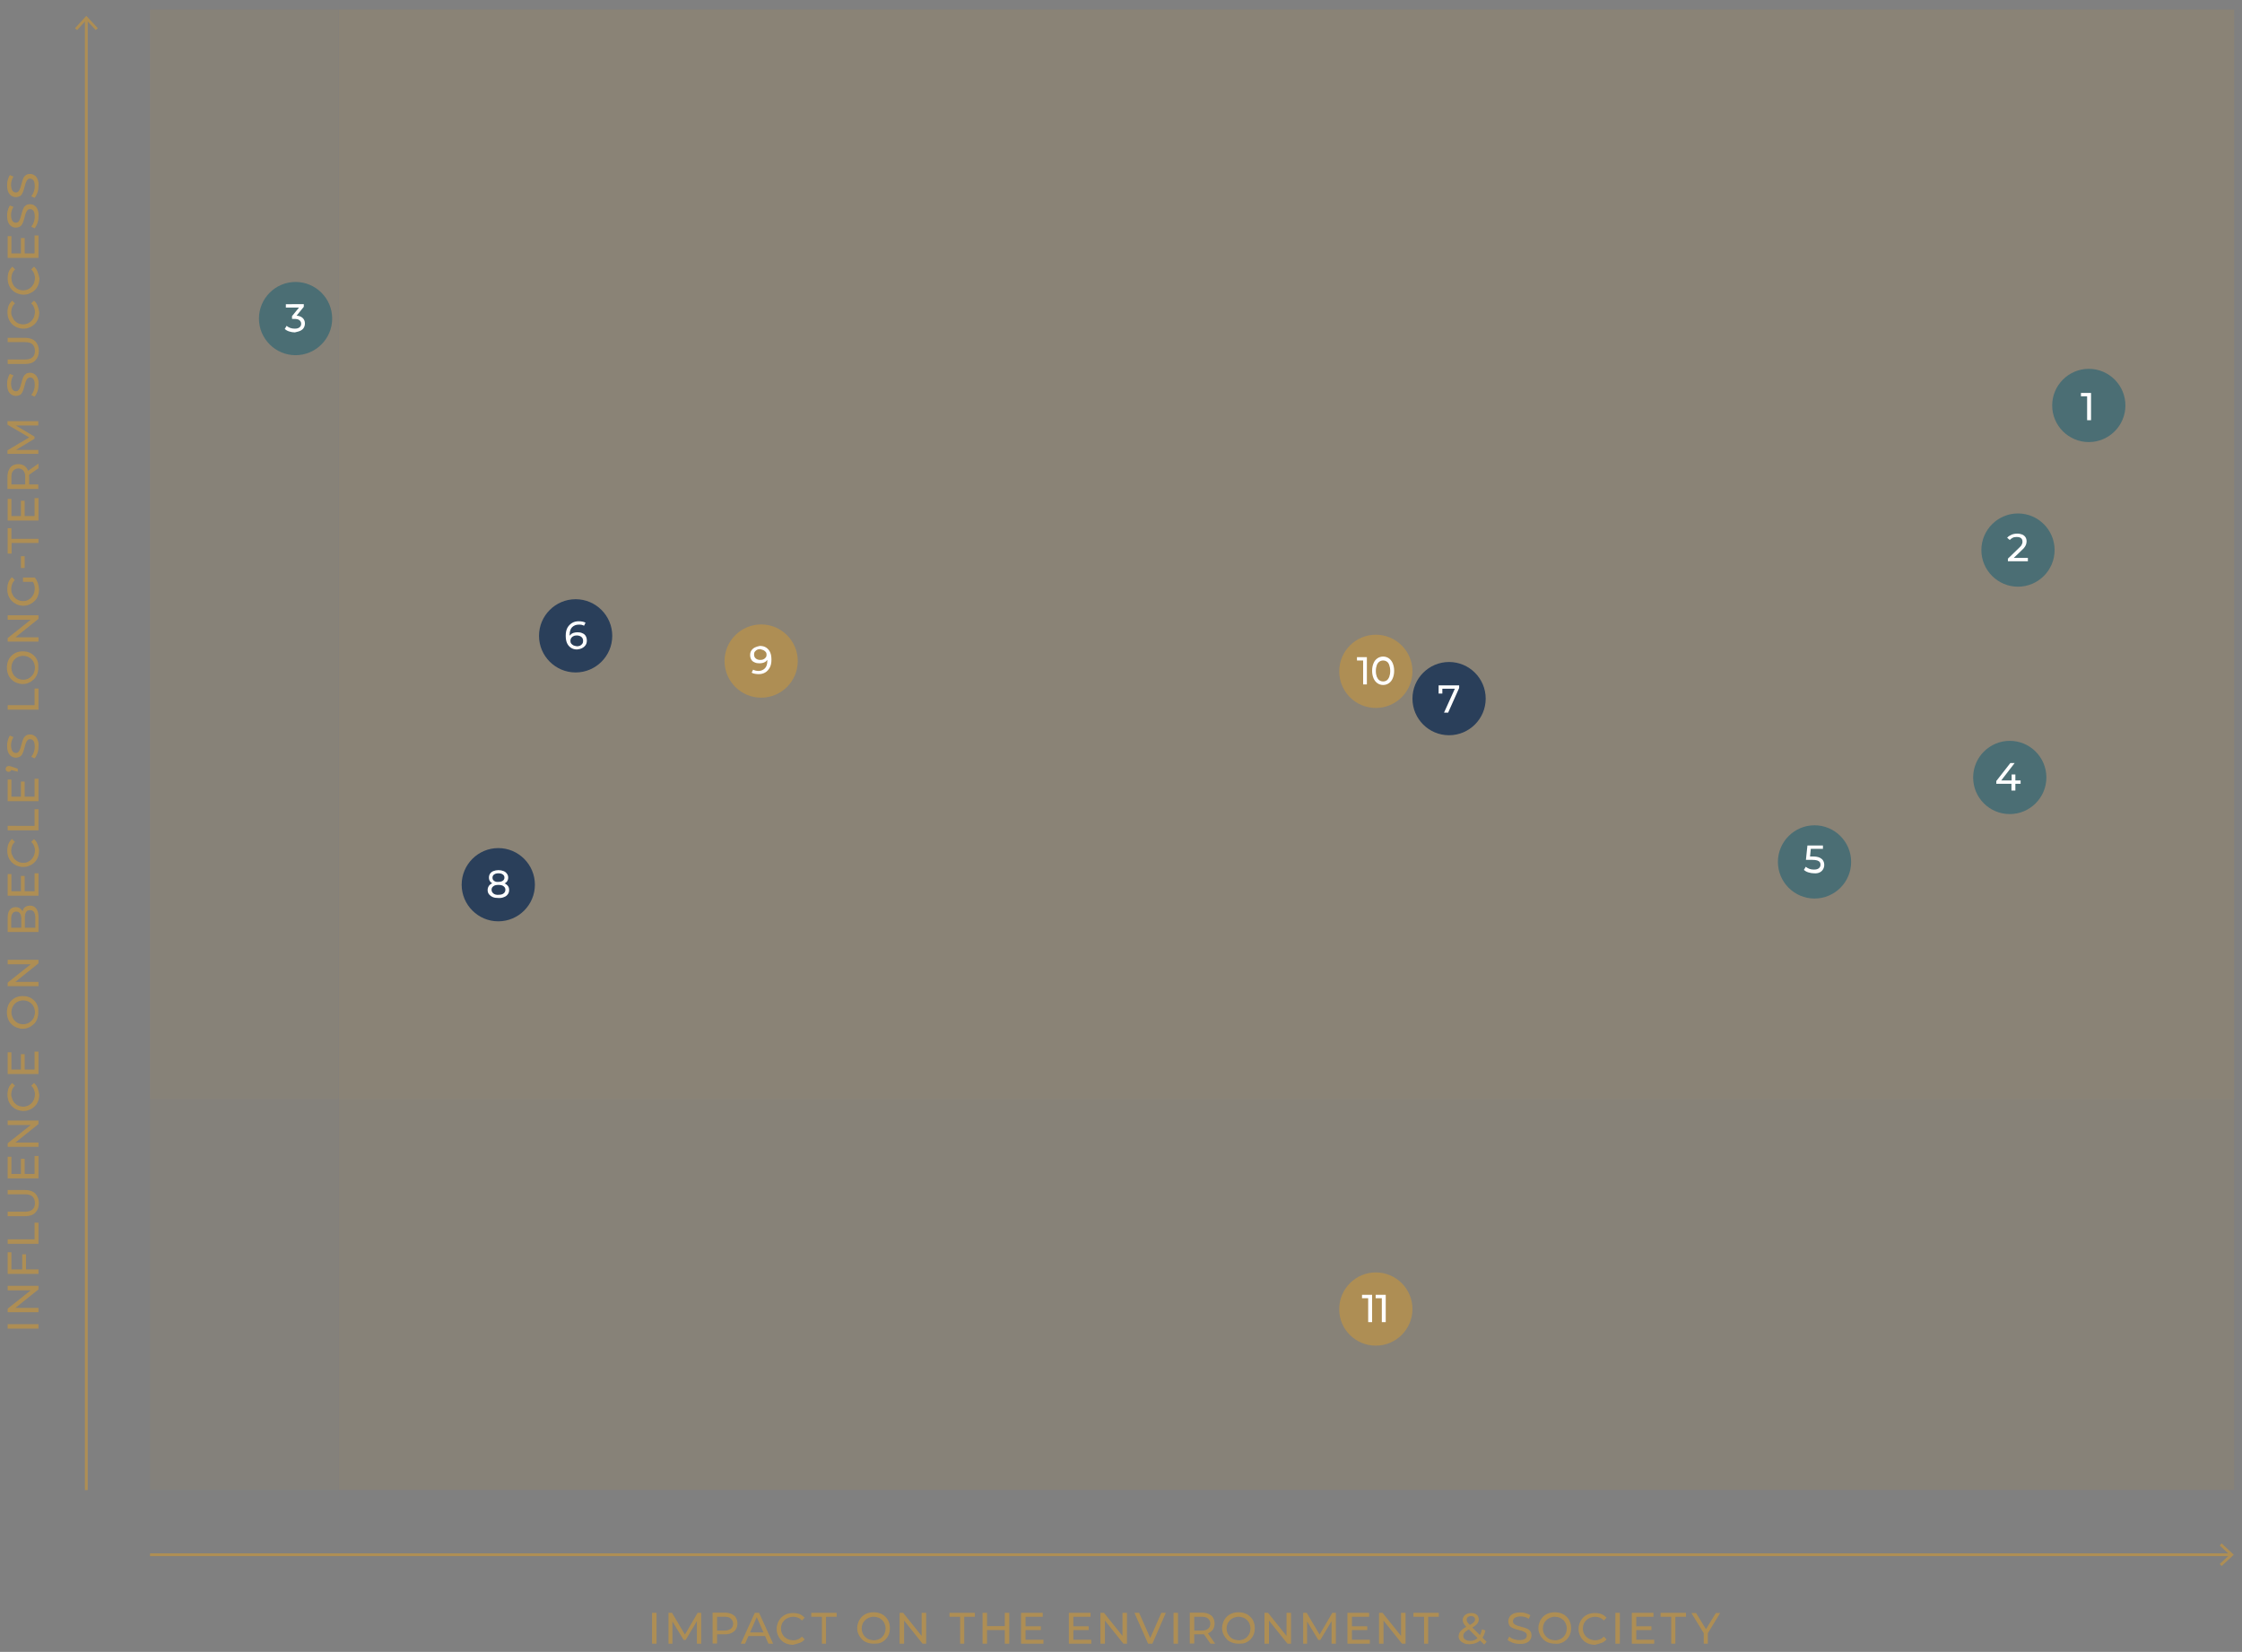 <?xml version="1.0" encoding="utf-8"?>
<!-- Generator: Adobe Illustrator 27.0.0, SVG Export Plug-In . SVG Version: 6.00 Build 0)  -->
<svg version="1.1" id="Capa_1" xmlns="http://www.w3.org/2000/svg" xmlns:xlink="http://www.w3.org/1999/xlink" x="0px" y="0px"
	 viewBox="0 0 1200 884.1" style="enable-background:new 0 0 1200 884.1;" xml:space="preserve">
<rect x="0" y="0" width="1200" height="884.1" fill="#808080" stroke="none"/>
<style type="text/css">
	.st0{clip-path:url(#SVGID_00000121975917281928355240000008665481207574662582_);}
	.st1{clip-path:url(#SVGID_00000164486221689032900370000002043923399755983762_);fill:#AE8E54;}
	.st2{clip-path:url(#SVGID_00000121975917281928355240000008665481207574662582_);fill:none;stroke:#AE8E54;stroke-width:1.5;}
	.st3{clip-path:url(#SVGID_00000011723201668894135180000006746013473086809791_);fill:none;stroke:#AE8E54;stroke-width:1.5;}
	.st4{opacity:0.17;clip-path:url(#SVGID_00000011723201668894135180000006746013473086809791_);}
	.st5{clip-path:url(#SVGID_00000129191166577380832420000001984428789366721431_);fill:#AE8E54;}
	.st6{opacity:0.1;clip-path:url(#SVGID_00000011723201668894135180000006746013473086809791_);}
	.st7{clip-path:url(#SVGID_00000080176318562044118100000010587557358478869951_);fill:#AE8E54;}
	.st8{opacity:0.22;clip-path:url(#SVGID_00000011723201668894135180000006746013473086809791_);}
	.st9{clip-path:url(#SVGID_00000033343737317616393530000013512991692740339090_);fill:#AE8E54;}
	.st10{clip-path:url(#SVGID_00000136383088039026448540000012412376881570055832_);fill:#AE8E54;}
	.st11{clip-path:url(#SVGID_00000011723201668894135180000006746013473086809791_);fill:#4B6E74;}
	.st12{clip-path:url(#SVGID_00000011723201668894135180000006746013473086809791_);fill:#AE8E54;}
	.st13{clip-path:url(#SVGID_00000011723201668894135180000006746013473086809791_);fill:#2A3F5A;}
	.st14{clip-path:url(#SVGID_00000011723201668894135180000006746013473086809791_);fill:#FFFFFF;}
	.st15{clip-path:url(#SVGID_00000121975917281928355240000008665481207574662582_);fill:#FFFFFF;}
	.st16{clip-path:url(#SVGID_00000119110727458214069520000012916663950059067836_);fill:#FFFFFF;}
	.st17{clip-path:url(#SVGID_00000015337731653098963870000005216115768034877109_);fill:#FFFFFF;}
	.st18{clip-path:url(#SVGID_00000142869888928507438120000014137798323619977857_);fill:#FFFFFF;}
</style>
<g>
	<defs>
		<rect id="SVGID_1_" x="2.9" y="5" width="1193" height="875"/>
	</defs>
	<clipPath id="SVGID_00000117657295835468734420000011761754002020338087_">
		<use xlink:href="#SVGID_1_"  style="overflow:visible;"/>
	</clipPath>
	<g style="clip-path:url(#SVGID_00000117657295835468734420000011761754002020338087_);">
		<defs>
			<rect id="SVGID_00000012466947888178322890000008618987079777013901_" x="2.9" y="5" width="1193" height="875"/>
		</defs>
		<clipPath id="SVGID_00000049921592871934385900000013053144755097126841_">
			<use xlink:href="#SVGID_00000012466947888178322890000008618987079777013901_"  style="overflow:visible;"/>
		</clipPath>
		<path style="clip-path:url(#SVGID_00000049921592871934385900000013053144755097126841_);fill:#AE8E54;" d="M914.1,879.7v-6.3
			l-0.5,1.5l7.1-11.6h-2.3l-6,9.8h1.4l-6-9.8h-2.5l7.1,11.6l-0.5-1.5v6.3H914.1z M896.7,879.7v-14.4h5.7v-2.1h-13.6v2.1h5.7v14.4
			H896.7z M875.7,865.3h9.3v-2.1h-11.6v16.5h12v-2.1h-9.6V865.3z M875.4,872.4h8.5v-2h-8.5V872.4z M867,863.2h-2.4v16.5h2.4V863.2z
			 M857.2,879.3c1.1-0.4,2-1.1,2.7-1.9l-1.5-1.5c-0.6,0.7-1.3,1.2-2.1,1.5c-0.8,0.3-1.6,0.5-2.5,0.5c-0.9,0-1.8-0.2-2.6-0.5
			c-0.8-0.3-1.5-0.8-2.1-1.3c-0.6-0.6-1-1.2-1.4-2c-0.3-0.8-0.5-1.6-0.5-2.5s0.2-1.8,0.5-2.5c0.3-0.8,0.8-1.4,1.4-2
			c0.6-0.6,1.3-1,2.1-1.3c0.8-0.3,1.7-0.5,2.6-0.5c0.9,0,1.7,0.2,2.5,0.5c0.8,0.3,1.5,0.8,2.1,1.5l1.5-1.5c-0.8-0.8-1.7-1.5-2.7-1.9
			s-2.3-0.6-3.5-0.6c-1.3,0-2.4,0.2-3.5,0.6s-2,1-2.8,1.8c-0.8,0.8-1.4,1.7-1.8,2.7s-0.7,2.1-0.7,3.4s0.2,2.3,0.7,3.4s1,1.9,1.8,2.7
			s1.7,1.4,2.8,1.8c1.1,0.4,2.2,0.6,3.5,0.6C855,879.9,856.2,879.7,857.2,879.3 M829.7,877.4c-0.8-0.3-1.5-0.8-2-1.3
			c-0.6-0.6-1-1.2-1.4-2c-0.3-0.8-0.5-1.6-0.5-2.5s0.2-1.8,0.5-2.5c0.3-0.8,0.8-1.4,1.4-2c0.6-0.6,1.3-1,2-1.3s1.6-0.5,2.6-0.5
			c0.9,0,1.8,0.2,2.5,0.5s1.5,0.8,2,1.3c0.6,0.6,1,1.2,1.3,2c0.3,0.8,0.5,1.6,0.5,2.5s-0.2,1.8-0.5,2.5c-0.3,0.8-0.8,1.4-1.3,2
			c-0.6,0.6-1.2,1-2,1.3s-1.6,0.5-2.5,0.5C831.3,877.8,830.5,877.7,829.7,877.4 M835.7,879.3c1.1-0.4,2-1,2.8-1.8s1.4-1.7,1.8-2.7
			s0.6-2.1,0.6-3.4s-0.2-2.3-0.6-3.4s-1-1.9-1.8-2.7s-1.7-1.4-2.8-1.8s-2.2-0.6-3.5-0.6c-1.3,0-2.4,0.2-3.5,0.6
			c-1.1,0.4-2,1-2.8,1.8c-0.8,0.8-1.4,1.7-1.8,2.7c-0.4,1-0.7,2.1-0.7,3.3s0.2,2.3,0.7,3.3c0.4,1,1.1,1.9,1.8,2.7
			c0.8,0.8,1.7,1.4,2.8,1.8c1.1,0.4,2.2,0.6,3.5,0.6C833.5,879.9,834.7,879.7,835.7,879.3 M816.9,879.3c1-0.4,1.7-1,2.1-1.7
			c0.5-0.7,0.7-1.5,0.7-2.3c0-0.9-0.2-1.6-0.5-2.1c-0.4-0.5-0.8-1-1.4-1.3s-1.2-0.6-2-0.8c-0.7-0.2-1.4-0.4-2.1-0.6
			c-0.7-0.2-1.4-0.3-1.9-0.6c-0.6-0.2-1.1-0.5-1.4-0.8c-0.4-0.3-0.6-0.8-0.6-1.4c0-0.5,0.1-0.9,0.4-1.3s0.7-0.7,1.3-0.9
			c0.6-0.2,1.4-0.4,2.3-0.4c0.7,0,1.5,0.1,2.3,0.3c0.8,0.2,1.5,0.6,2.2,1l0.8-1.9c-0.7-0.5-1.5-0.8-2.5-1.1
			c-0.9-0.3-1.9-0.4-2.9-0.4c-1.4,0-2.6,0.2-3.6,0.6c-0.9,0.4-1.6,1-2.1,1.7c-0.4,0.7-0.7,1.5-0.7,2.3c0,0.9,0.2,1.6,0.5,2.2
			s0.8,1,1.4,1.3c0.6,0.3,1.2,0.6,2,0.8c0.7,0.2,1.4,0.4,2.1,0.6c0.7,0.2,1.4,0.3,1.9,0.6c0.6,0.2,1.1,0.5,1.4,0.8
			c0.4,0.3,0.6,0.8,0.6,1.4c0,0.5-0.1,0.9-0.4,1.3c-0.3,0.4-0.7,0.7-1.3,0.9c-0.6,0.2-1.4,0.3-2.3,0.3c-1.1,0-2.1-0.2-3-0.5
			s-1.8-0.8-2.4-1.4l-0.9,1.8c0.7,0.6,1.6,1.1,2.7,1.5c1.1,0.4,2.3,0.6,3.6,0.6C814.8,879.9,816,879.7,816.9,879.3 M790.6,879.1
			c1.1-0.6,2.1-1.4,2.8-2.5c0.8-1.1,1.3-2.4,1.6-4l-1.8-0.6c-0.3,1.4-0.7,2.5-1.3,3.4s-1.3,1.6-2.1,2.1c-0.8,0.5-1.8,0.7-2.9,0.7
			c-0.7,0-1.4-0.1-1.9-0.3c-0.6-0.2-1-0.5-1.3-0.9c-0.3-0.4-0.5-0.9-0.5-1.4c0-0.5,0.1-0.9,0.3-1.3c0.2-0.4,0.6-0.8,1.1-1.2
			c0.5-0.4,1.3-0.9,2.2-1.4c1.1-0.6,2.1-1.1,2.7-1.6s1.2-1,1.5-1.6c0.3-0.5,0.5-1.1,0.5-1.7c0-0.7-0.2-1.3-0.5-1.9
			c-0.3-0.5-0.8-0.9-1.4-1.2c-0.6-0.3-1.3-0.4-2.2-0.4c-0.9,0-1.7,0.2-2.3,0.5c-0.7,0.3-1.2,0.7-1.6,1.3c-0.4,0.6-0.6,1.2-0.6,1.9
			c0,0.4,0.1,0.8,0.2,1.2c0.1,0.4,0.4,0.8,0.7,1.3c0.3,0.4,0.7,0.9,1.3,1.5l9.3,9.2l1.3-1.5l-8.7-8.7c-0.5-0.5-0.9-0.9-1.2-1.3
			c-0.3-0.3-0.5-0.6-0.6-0.9c-0.1-0.3-0.2-0.6-0.2-0.9c0-0.6,0.2-1.1,0.6-1.4s1-0.6,1.7-0.6c0.7,0,1.2,0.2,1.6,0.5
			c0.4,0.3,0.6,0.8,0.6,1.3c0,0.4-0.1,0.8-0.3,1.1c-0.2,0.3-0.6,0.7-1.2,1.1c-0.5,0.4-1.3,0.8-2.3,1.3c-1.2,0.6-2.1,1.2-2.9,1.8
			c-0.7,0.6-1.3,1.2-1.6,1.8c-0.3,0.6-0.5,1.3-0.5,2c0,0.8,0.3,1.6,0.8,2.2c0.5,0.6,1.2,1.1,2.1,1.5c0.9,0.4,1.9,0.5,3,0.5
			C788.3,879.9,789.5,879.6,790.6,879.1 M764.4,879.7v-14.4h5.7v-2.1h-13.6v2.1h5.7v14.4H764.4z M740.5,879.7v-13.6h-1l10.9,13.6
			h1.9v-16.5h-2.4v13.6h1L740,863.2h-1.9v16.5H740.5z M723.5,865.3h9.3v-2.1h-11.6v16.5h12v-2.1h-9.6V865.3z M723.3,872.4h8.5v-2
			h-8.5V872.4z M699.6,879.7v-12.9H699l6.6,10.9h1.1l6.5-10.9h-0.5l0,12.9h2.3l0-16.5h-1.9l-7.3,12.5h1l-7.4-12.5h-1.9v16.5H699.6z
			 M679.2,879.7v-13.6h-1l10.9,13.6h1.9v-16.5h-2.4v13.6h1l-10.9-13.6h-1.9v16.5H679.2z M660.4,877.4c-0.8-0.3-1.5-0.8-2-1.3
			s-1-1.2-1.4-2c-0.3-0.8-0.5-1.6-0.5-2.5s0.2-1.8,0.5-2.5c0.3-0.8,0.8-1.4,1.4-2s1.3-1,2-1.3c0.8-0.3,1.6-0.5,2.6-0.5
			c0.9,0,1.8,0.2,2.5,0.5c0.8,0.3,1.5,0.8,2,1.3c0.6,0.6,1,1.2,1.3,2c0.3,0.8,0.5,1.6,0.5,2.5s-0.2,1.8-0.5,2.5
			c-0.3,0.8-0.8,1.4-1.3,2c-0.6,0.6-1.2,1-2,1.3c-0.8,0.3-1.6,0.5-2.5,0.5C662,877.8,661.2,877.7,660.4,877.4 M666.4,879.3
			c1.1-0.4,2-1,2.8-1.8c0.8-0.8,1.4-1.7,1.8-2.7s0.6-2.1,0.6-3.4s-0.2-2.3-0.6-3.4s-1-1.9-1.8-2.7c-0.8-0.8-1.7-1.4-2.8-1.8
			c-1.1-0.4-2.2-0.6-3.5-0.6c-1.3,0-2.4,0.2-3.5,0.6s-2,1-2.8,1.8s-1.4,1.7-1.8,2.7c-0.4,1-0.7,2.1-0.7,3.3s0.2,2.3,0.7,3.3
			c0.4,1,1.1,1.9,1.8,2.7s1.7,1.4,2.8,1.8s2.2,0.6,3.5,0.6S665.4,879.7,666.4,879.3 M639.2,864.1l-1.1,1.2h5.1c1.5,0,2.7,0.3,3.4,1
			c0.8,0.6,1.2,1.6,1.2,2.7s-0.4,2.1-1.2,2.7c-0.8,0.7-1.9,1-3.4,1h-5.1l1.1,1.2V864.1z M650.4,879.7l-4.2-6h-2.5l4.2,6H650.4z
			 M639.2,879.7v-6.1l-1.1,1.1h5.1c1.4,0,2.7-0.2,3.7-0.7c1-0.5,1.8-1.1,2.4-2c0.5-0.9,0.8-1.9,0.8-3.1c0-1.2-0.3-2.2-0.8-3.1
			c-0.5-0.9-1.3-1.5-2.4-2c-1-0.5-2.3-0.7-3.7-0.7h-6.4v16.5H639.2z M630.5,863.2h-2.4v16.5h2.4V863.2z M616.8,879.7l7.2-16.5h-2.4
			l-6.7,15.2h1.5l-6.7-15.2h-2.5l7.3,16.5H616.8z M591.4,879.7v-13.6h-1l10.9,13.6h1.9v-16.5h-2.4v13.6h1l-10.9-13.6H589v16.5H591.4
			z M574.4,865.3h9.3v-2.1h-11.6v16.5h12v-2.1h-9.6V865.3z M574.2,872.4h8.5v-2h-8.5V872.4z M548.8,865.3h9.3v-2.1h-11.6v16.5h12
			v-2.1h-9.6V865.3z M548.6,872.4h8.5v-2h-8.5V872.4z M538,870.3H528v2.1h9.9V870.3z M528.3,863.2h-2.4v16.5h2.4V863.2z
			 M537.8,879.7h2.4v-16.5h-2.4V879.7z M516.1,879.7v-14.4h5.7v-2.1h-13.6v2.1h5.7v14.4H516.1z M483.9,879.7v-13.6h-1l10.9,13.6h1.9
			v-16.5h-2.4v13.6h1l-10.9-13.6h-1.9v16.5H483.9z M465.1,877.4c-0.8-0.3-1.5-0.8-2-1.3c-0.6-0.6-1-1.2-1.4-2
			c-0.3-0.8-0.5-1.6-0.5-2.5s0.2-1.8,0.5-2.5c0.3-0.8,0.8-1.4,1.4-2c0.6-0.6,1.3-1,2-1.3c0.8-0.3,1.6-0.5,2.6-0.5
			c0.9,0,1.8,0.2,2.5,0.5c0.8,0.3,1.5,0.8,2,1.3s1,1.2,1.3,2c0.3,0.8,0.5,1.6,0.5,2.5s-0.2,1.8-0.5,2.5c-0.3,0.8-0.8,1.4-1.3,2
			s-1.2,1-2,1.3c-0.8,0.3-1.6,0.5-2.5,0.5C466.7,877.8,465.9,877.7,465.1,877.4 M471.1,879.3c1.1-0.4,2-1,2.8-1.8
			c0.8-0.8,1.4-1.7,1.8-2.7c0.4-1,0.6-2.1,0.6-3.4s-0.2-2.3-0.6-3.4c-0.4-1-1-1.9-1.8-2.7c-0.8-0.8-1.7-1.4-2.8-1.8
			s-2.2-0.6-3.5-0.6c-1.3,0-2.4,0.2-3.5,0.6c-1.1,0.4-2,1-2.8,1.8s-1.4,1.7-1.8,2.7c-0.4,1-0.7,2.1-0.7,3.3s0.2,2.3,0.7,3.3
			c0.4,1,1.1,1.9,1.8,2.7s1.7,1.4,2.8,1.8s2.2,0.6,3.5,0.6S470.1,879.7,471.1,879.3 M442.1,879.7v-14.4h5.7v-2.1h-13.6v2.1h5.7v14.4
			H442.1z M428,879.3c1.1-0.4,2-1.1,2.7-1.9l-1.5-1.5c-0.6,0.7-1.3,1.2-2.1,1.5c-0.8,0.3-1.6,0.5-2.5,0.5c-0.9,0-1.8-0.2-2.6-0.5
			s-1.5-0.8-2.1-1.3c-0.6-0.6-1-1.2-1.4-2c-0.3-0.8-0.5-1.6-0.5-2.5s0.2-1.8,0.5-2.5c0.3-0.8,0.8-1.4,1.4-2c0.6-0.6,1.3-1,2.1-1.3
			s1.7-0.5,2.6-0.5c0.9,0,1.7,0.2,2.5,0.5c0.8,0.3,1.5,0.8,2.1,1.5l1.5-1.5c-0.8-0.8-1.7-1.5-2.7-1.9s-2.3-0.6-3.5-0.6
			c-1.3,0-2.4,0.2-3.5,0.6c-1.1,0.4-2,1-2.8,1.8s-1.4,1.7-1.8,2.7c-0.4,1-0.7,2.1-0.7,3.4s0.2,2.3,0.7,3.4c0.4,1,1,1.9,1.8,2.7
			c0.8,0.8,1.7,1.4,2.8,1.8c1.1,0.4,2.2,0.6,3.5,0.6C425.8,879.9,426.9,879.7,428,879.3 M410.2,875.6l-0.7-1.9h-9.3l-0.6,1.9H410.2z
			 M398.8,879.7l6.7-15.2h-0.9l6.7,15.2h2.5l-7.5-16.5h-2.3l-7.5,16.5H398.8z M383.8,864.1l-1.1,1.2h5.1c1.5,0,2.7,0.3,3.4,1
			s1.2,1.6,1.2,2.7s-0.4,2.1-1.2,2.7s-1.9,1-3.4,1h-5.1l1.1,1.2V864.1z M383.8,879.7v-6.1l-1.1,1.1h5.1c1.4,0,2.7-0.2,3.7-0.7
			c1-0.5,1.8-1.1,2.4-2c0.5-0.9,0.8-1.9,0.8-3.1c0-1.2-0.3-2.2-0.8-3.1s-1.3-1.5-2.4-2c-1-0.5-2.3-0.7-3.7-0.7h-6.4v16.5H383.8z
			 M359.9,879.7v-12.9h-0.6l6.6,10.9h1.1l6.5-10.9h-0.5l0,12.9h2.3l0-16.5h-1.9l-7.3,12.5h1l-7.4-12.5h-1.9v16.5H359.9z
			 M351.3,863.2H349v16.5h2.4V863.2z"/>
		<path style="clip-path:url(#SVGID_00000049921592871934385900000013053144755097126841_);fill:#AE8E54;" d="M20.1,95.9
			c-0.4-1-1-1.7-1.7-2.1c-0.7-0.5-1.5-0.7-2.3-0.7c-0.9,0-1.6,0.2-2.1,0.5s-1,0.8-1.3,1.4s-0.6,1.2-0.8,2c-0.2,0.7-0.4,1.4-0.6,2.1
			s-0.3,1.4-0.6,1.9c-0.2,0.6-0.5,1.1-0.8,1.4c-0.3,0.4-0.8,0.6-1.4,0.6c-0.5,0-0.9-0.1-1.3-0.4c-0.4-0.3-0.7-0.7-0.9-1.3
			c-0.2-0.6-0.4-1.4-0.4-2.3c0-0.7,0.1-1.5,0.3-2.3c0.2-0.8,0.6-1.5,1-2.2l-1.9-0.8c-0.5,0.7-0.8,1.5-1.1,2.5
			c-0.3,0.9-0.4,1.9-0.4,2.9c0,1.4,0.2,2.6,0.6,3.6c0.4,0.9,1,1.6,1.7,2.1c0.7,0.4,1.5,0.7,2.3,0.7c0.9,0,1.6-0.2,2.2-0.5
			s1-0.8,1.3-1.4c0.3-0.6,0.6-1.2,0.8-2c0.2-0.7,0.4-1.4,0.6-2.1c0.2-0.7,0.3-1.4,0.6-1.9c0.2-0.6,0.5-1.1,0.8-1.4
			c0.3-0.4,0.8-0.6,1.4-0.6c0.5,0,0.9,0.1,1.3,0.4c0.4,0.3,0.7,0.7,0.9,1.3c0.2,0.6,0.3,1.4,0.3,2.3c0,1.1-0.2,2.1-0.5,3
			c-0.4,1-0.8,1.8-1.4,2.4l1.8,0.9c0.6-0.7,1.1-1.6,1.5-2.7c0.4-1.1,0.6-2.3,0.6-3.6C20.8,98,20.5,96.8,20.1,95.9 M20.1,112.1
			c-0.4-1-1-1.7-1.7-2.1c-0.7-0.5-1.5-0.7-2.3-0.7c-0.9,0-1.6,0.2-2.1,0.5s-1,0.8-1.3,1.4s-0.6,1.2-0.8,2c-0.2,0.7-0.4,1.4-0.6,2.1
			c-0.2,0.7-0.3,1.4-0.6,1.9c-0.2,0.6-0.5,1.1-0.8,1.4c-0.3,0.4-0.8,0.6-1.4,0.6c-0.5,0-0.9-0.1-1.3-0.4c-0.4-0.3-0.7-0.7-0.9-1.3
			s-0.4-1.4-0.4-2.3c0-0.7,0.1-1.5,0.3-2.3c0.2-0.8,0.6-1.5,1-2.2L5.3,110c-0.5,0.7-0.8,1.5-1.1,2.5c-0.3,0.9-0.4,1.9-0.4,2.9
			c0,1.4,0.2,2.6,0.6,3.6s1,1.6,1.7,2.1s1.5,0.7,2.3,0.7c0.9,0,1.6-0.2,2.2-0.5c0.6-0.4,1-0.8,1.3-1.4c0.3-0.6,0.6-1.2,0.8-2
			c0.2-0.7,0.4-1.4,0.6-2.1c0.2-0.7,0.3-1.4,0.6-1.9c0.2-0.6,0.5-1.1,0.8-1.4c0.3-0.4,0.8-0.6,1.4-0.6c0.5,0,0.9,0.1,1.3,0.4
			c0.4,0.3,0.7,0.7,0.9,1.3c0.2,0.6,0.3,1.4,0.3,2.3c0,1.1-0.2,2.1-0.5,3c-0.4,1-0.8,1.8-1.4,2.4l1.8,0.9c0.6-0.7,1.1-1.6,1.5-2.7
			c0.4-1.1,0.6-2.3,0.6-3.6C20.8,114.3,20.5,113.1,20.1,112.1 M6.1,135.7v-9.3H4.1V138h16.5v-12h-2.1v9.6H6.1z M13.2,127.4h-2v8.5h2
			V127.4z M20.1,145.4c-0.4-1.1-1.1-2-1.9-2.7l-1.5,1.5c0.7,0.6,1.2,1.3,1.5,2.1s0.5,1.6,0.5,2.5c0,0.9-0.2,1.8-0.5,2.6
			c-0.3,0.8-0.8,1.5-1.3,2.1c-0.6,0.6-1.2,1-2,1.4c-0.8,0.3-1.6,0.5-2.5,0.5c-0.9,0-1.8-0.2-2.5-0.5c-0.8-0.3-1.4-0.8-2-1.4
			c-0.6-0.6-1-1.3-1.3-2.1c-0.3-0.8-0.5-1.7-0.5-2.6c0-0.9,0.2-1.7,0.5-2.5c0.3-0.8,0.8-1.5,1.5-2.1l-1.5-1.5
			c-0.8,0.8-1.5,1.7-1.9,2.7c-0.4,1.1-0.6,2.3-0.6,3.5c0,1.3,0.2,2.4,0.6,3.5s1,2,1.8,2.8s1.7,1.4,2.7,1.8s2.1,0.7,3.4,0.7
			s2.3-0.2,3.4-0.7s1.9-1,2.7-1.8c0.8-0.8,1.4-1.7,1.8-2.8c0.4-1.1,0.6-2.2,0.6-3.5C20.8,147.7,20.5,146.5,20.1,145.4 M20.1,163.6
			c-0.4-1.1-1.1-2-1.9-2.7l-1.5,1.5c0.7,0.6,1.2,1.3,1.5,2.1c0.3,0.8,0.5,1.6,0.5,2.5c0,0.9-0.2,1.8-0.5,2.6
			c-0.3,0.8-0.8,1.5-1.3,2.1c-0.6,0.6-1.2,1-2,1.4c-0.8,0.3-1.6,0.5-2.5,0.5c-0.9,0-1.8-0.2-2.5-0.5c-0.8-0.3-1.4-0.8-2-1.4
			c-0.6-0.6-1-1.3-1.3-2.1C6.1,168.8,6,167.9,6,167c0-0.9,0.2-1.7,0.5-2.5c0.3-0.8,0.8-1.5,1.5-2.1l-1.5-1.5
			c-0.8,0.8-1.5,1.7-1.9,2.7c-0.4,1.1-0.6,2.3-0.6,3.5c0,1.3,0.2,2.4,0.6,3.5c0.4,1.1,1,2,1.8,2.8c0.8,0.8,1.7,1.4,2.7,1.8
			c1,0.4,2.1,0.7,3.4,0.7s2.3-0.2,3.4-0.7c1-0.4,1.9-1,2.7-1.8c0.8-0.8,1.4-1.7,1.8-2.8c0.4-1.1,0.6-2.2,0.6-3.5
			C20.8,165.8,20.5,164.7,20.1,163.6 M18.9,182.7c-1.2-1.2-3.1-1.9-5.4-1.9H4.1v2.3h9.3c1.8,0,3.2,0.4,4,1.2c0.8,0.8,1.3,2,1.3,3.5
			c0,1.5-0.4,2.6-1.3,3.4c-0.8,0.8-2.2,1.2-4,1.2H4.1v2.4h9.4c2.4,0,4.2-0.6,5.4-1.9c1.2-1.2,1.9-2.9,1.9-5.1
			C20.8,185.6,20.1,183.9,18.9,182.7 M20.1,202.3c-0.4-1-1-1.7-1.7-2.1c-0.7-0.5-1.5-0.7-2.3-0.7c-0.9,0-1.6,0.2-2.1,0.5
			c-0.5,0.4-1,0.8-1.3,1.4s-0.6,1.2-0.8,2c-0.2,0.7-0.4,1.4-0.6,2.1c-0.2,0.7-0.3,1.4-0.6,1.9c-0.2,0.6-0.5,1.1-0.8,1.4
			c-0.3,0.4-0.8,0.6-1.4,0.6c-0.5,0-0.9-0.1-1.3-0.4c-0.4-0.3-0.7-0.7-0.9-1.3c-0.2-0.6-0.4-1.4-0.4-2.3c0-0.7,0.1-1.5,0.3-2.3
			c0.2-0.8,0.6-1.5,1-2.2l-1.9-0.8c-0.5,0.7-0.8,1.5-1.1,2.5c-0.3,0.9-0.4,1.9-0.4,2.9c0,1.4,0.2,2.6,0.6,3.6s1,1.6,1.7,2.1
			c0.7,0.4,1.5,0.7,2.3,0.7c0.9,0,1.6-0.2,2.2-0.5s1-0.8,1.3-1.4s0.6-1.2,0.8-2c0.2-0.7,0.4-1.4,0.6-2.1c0.2-0.7,0.3-1.4,0.6-1.9
			c0.2-0.6,0.5-1.1,0.8-1.4s0.8-0.6,1.4-0.6c0.5,0,0.9,0.1,1.3,0.4c0.4,0.3,0.7,0.7,0.9,1.3s0.3,1.4,0.3,2.3c0,1.1-0.2,2.1-0.5,3
			c-0.4,1-0.8,1.8-1.4,2.4l1.8,0.9c0.6-0.7,1.1-1.6,1.5-2.7c0.4-1.1,0.6-2.3,0.6-3.6C20.8,204.4,20.5,203.2,20.1,202.3 M20.6,240.8
			H7.6v0.6l10.9-6.6v-1.1l-10.9-6.5v0.5l12.9,0v-2.3l-16.5,0v1.9l12.5,7.3v-1l-12.5,7.4v1.9h16.5V240.8z M4.9,259.3l1.2,1.1v-5.1
			c0-1.5,0.3-2.7,1-3.4s1.6-1.2,2.7-1.2s2.1,0.4,2.7,1.2c0.7,0.8,1,1.9,1,3.4v5.1l1.2-1.1H4.9z M20.6,248.1l-6,4.2v2.5l6-4.2V248.1z
			 M20.6,259.3h-6.1l1.1,1.1v-5.1c0-1.4-0.2-2.7-0.7-3.7c-0.5-1-1.1-1.8-2-2.4c-0.9-0.5-1.9-0.8-3.1-0.8s-2.2,0.3-3.1,0.8
			c-0.9,0.5-1.5,1.3-2,2.4c-0.5,1-0.7,2.3-0.7,3.7v6.4h16.5V259.3z M6.1,276.2V267H4.1v11.6h16.5v-12h-2.1v9.6H6.1z M13.2,268h-2
			v8.5h2V268z M20.6,288.4H6.1v-5.7H4.1v13.6h2.1v-5.7h14.4V288.4z M13.2,297.7h-2v6.3h2V297.7z M18.7,309.1h-6.4v2.3h6.1
			L18.7,309.1z M20.2,311.9c-0.4-1.1-0.9-2-1.6-2.9l-1.8,1.3c0.6,0.7,1.1,1.4,1.4,2.3c0.3,0.8,0.4,1.7,0.4,2.5
			c0,0.9-0.2,1.8-0.5,2.6c-0.3,0.8-0.8,1.5-1.3,2.1c-0.6,0.6-1.2,1-2,1.4s-1.6,0.5-2.5,0.5c-0.9,0-1.8-0.2-2.5-0.5s-1.4-0.8-2-1.4
			c-0.6-0.6-1-1.3-1.3-2.1C6.1,317,6,316.1,6,315.2c0-0.9,0.2-1.8,0.5-2.6c0.3-0.8,0.8-1.5,1.4-2.2l-1.5-1.5
			c-0.8,0.8-1.5,1.7-1.9,2.8s-0.6,2.3-0.6,3.6c0,1.3,0.2,2.5,0.6,3.5s1,2,1.8,2.8c0.8,0.8,1.7,1.4,2.7,1.9c1,0.4,2.1,0.7,3.4,0.7
			s2.3-0.2,3.4-0.7c1-0.4,1.9-1.1,2.7-1.8c0.8-0.8,1.4-1.7,1.8-2.8c0.4-1.1,0.6-2.2,0.6-3.5C20.8,314.1,20.6,313,20.2,311.9
			 M20.6,341.1H7v1l13.6-10.9v-1.9H4.1v2.4h13.6v-1L4.1,341.5v1.9h16.5V341.1z M18.2,359.9c-0.3,0.8-0.8,1.5-1.3,2
			c-0.6,0.6-1.2,1-2,1.4c-0.8,0.3-1.6,0.5-2.5,0.5c-0.9,0-1.8-0.2-2.5-0.5c-0.8-0.3-1.4-0.8-2-1.4c-0.6-0.6-1-1.3-1.3-2
			c-0.3-0.8-0.5-1.6-0.5-2.6c0-0.9,0.2-1.8,0.5-2.5c0.3-0.8,0.8-1.5,1.3-2c0.6-0.6,1.2-1,2-1.3c0.8-0.3,1.6-0.5,2.5-0.5
			c0.9,0,1.8,0.2,2.5,0.5s1.4,0.8,2,1.3c0.6,0.6,1,1.2,1.3,2c0.3,0.8,0.5,1.6,0.5,2.5C18.7,358.2,18.5,359.1,18.2,359.9 M20.1,353.8
			c-0.4-1.1-1-2-1.8-2.8c-0.8-0.8-1.7-1.4-2.7-1.8c-1-0.4-2.1-0.6-3.4-0.6s-2.3,0.2-3.4,0.6c-1,0.4-1.9,1-2.7,1.8
			c-0.8,0.8-1.4,1.7-1.8,2.8c-0.4,1.1-0.6,2.2-0.6,3.5c0,1.3,0.2,2.4,0.6,3.5c0.4,1.1,1,2,1.8,2.8c0.8,0.8,1.7,1.4,2.7,1.8
			c1,0.4,2.1,0.7,3.3,0.7s2.3-0.2,3.3-0.7c1-0.4,1.9-1.1,2.7-1.8c0.8-0.8,1.4-1.7,1.8-2.8c0.4-1.1,0.6-2.2,0.6-3.5
			S20.5,354.9,20.1,353.8 M20.6,368.5h-2.1v8.9H4.1v2.4h16.5V368.5z M20.1,395.9c-0.4-1-1-1.7-1.7-2.1c-0.7-0.5-1.5-0.7-2.3-0.7
			c-0.9,0-1.6,0.2-2.1,0.5c-0.5,0.4-1,0.8-1.3,1.4c-0.3,0.6-0.6,1.2-0.8,2c-0.2,0.7-0.4,1.4-0.6,2.1s-0.3,1.4-0.6,1.9
			c-0.2,0.6-0.5,1.1-0.8,1.4c-0.3,0.4-0.8,0.6-1.4,0.6c-0.5,0-0.9-0.1-1.3-0.4c-0.4-0.3-0.7-0.7-0.9-1.3s-0.4-1.4-0.4-2.3
			c0-0.7,0.1-1.5,0.3-2.3c0.2-0.8,0.6-1.5,1-2.2l-1.9-0.8c-0.5,0.7-0.8,1.5-1.1,2.5s-0.4,1.9-0.4,2.9c0,1.4,0.2,2.6,0.6,3.6
			c0.4,0.9,1,1.6,1.7,2.1c0.7,0.4,1.5,0.7,2.3,0.7c0.9,0,1.6-0.2,2.2-0.5c0.6-0.4,1-0.8,1.3-1.4c0.3-0.6,0.6-1.2,0.8-2
			c0.2-0.7,0.4-1.4,0.6-2.1c0.2-0.7,0.3-1.4,0.6-1.9c0.2-0.6,0.5-1.1,0.8-1.4c0.3-0.4,0.8-0.6,1.4-0.6c0.5,0,0.9,0.1,1.3,0.4
			c0.4,0.3,0.7,0.7,0.9,1.3c0.2,0.6,0.3,1.4,0.3,2.3c0,1.1-0.2,2.1-0.5,3c-0.4,1-0.8,1.8-1.4,2.4l1.8,0.9c0.6-0.7,1.1-1.6,1.5-2.7
			c0.4-1.1,0.6-2.3,0.6-3.6C20.8,398,20.5,396.8,20.1,395.9 M9.5,411.4l-3.3-1.1c-0.3-0.1-0.5-0.2-0.7-0.2c-0.2-0.1-0.4-0.1-0.5-0.1
			c-0.1,0-0.3,0-0.4,0c-0.5,0-0.8,0.1-1.1,0.4c-0.3,0.3-0.5,0.7-0.5,1.1c0,0.4,0.1,0.8,0.4,1.1c0.3,0.3,0.7,0.5,1.2,0.5
			c0.5,0,0.8-0.2,1.1-0.5c0.3-0.3,0.4-0.7,0.4-1.1l-1.4,0.3l4.8,1.2V411.4z M6.1,426.5v-9.3H4.1v11.6h16.5v-12h-2.1v9.6H6.1z
			 M13.2,418.3h-2v8.5h2V418.3z M20.6,433.1h-2.1v8.9H4.1v2.4h16.5V433.1z M20.1,451.8c-0.4-1.1-1.1-2-1.9-2.7l-1.5,1.5
			c0.7,0.6,1.2,1.3,1.5,2.1c0.3,0.8,0.5,1.6,0.5,2.5c0,0.9-0.2,1.8-0.5,2.6c-0.3,0.8-0.8,1.5-1.3,2.1c-0.6,0.6-1.2,1-2,1.4
			s-1.6,0.5-2.5,0.5c-0.9,0-1.8-0.2-2.5-0.5s-1.4-0.8-2-1.4c-0.6-0.6-1-1.3-1.3-2.1C6.1,457,6,456.1,6,455.2c0-0.9,0.2-1.7,0.5-2.5
			c0.3-0.8,0.8-1.5,1.5-2.1L6.4,449c-0.8,0.8-1.5,1.7-1.9,2.7c-0.4,1.1-0.6,2.3-0.6,3.5c0,1.3,0.2,2.4,0.6,3.5c0.4,1.1,1,2,1.8,2.8
			c0.8,0.8,1.7,1.4,2.7,1.8c1,0.4,2.1,0.7,3.4,0.7s2.3-0.2,3.4-0.7c1-0.4,1.9-1,2.7-1.8c0.8-0.8,1.4-1.7,1.8-2.8
			c0.4-1.1,0.6-2.2,0.6-3.5C20.8,454,20.5,452.9,20.1,451.8 M6.1,477.1v-9.3H4.1v11.6h16.5v-12h-2.1v9.6H6.1z M13.2,468.8h-2v8.5h2
			V468.8z M6,496.5v-4.8c0-1.2,0.2-2.1,0.7-2.8c0.4-0.7,1.1-1,2-1s1.5,0.3,2,1s0.7,1.6,0.7,2.8v5h1.9v-5.6c0-1.3,0.2-2.3,0.7-3
			c0.4-0.7,1.1-1,2.1-1c0.9,0,1.6,0.3,2.1,1c0.4,0.7,0.7,1.7,0.7,3v5.4H6z M20.6,491c0-2.1-0.4-3.7-1.2-4.7
			c-0.8-1.1-1.9-1.6-3.3-1.6c-0.9,0-1.7,0.2-2.4,0.6s-1.1,1-1.4,1.7c-0.3,0.7-0.5,1.6-0.5,2.5l0.7,0.4c0-0.8-0.2-1.5-0.5-2.2
			c-0.3-0.7-0.8-1.2-1.4-1.6c-0.6-0.4-1.4-0.6-2.3-0.6c-1.3,0-2.4,0.5-3.1,1.5c-0.8,1-1.1,2.5-1.1,4.4v7.4h16.5V491z M20.6,525.5H7
			v1l13.6-10.9v-1.9H4.1v2.4h13.6v-1L4.1,525.9v1.9h16.5V525.5z M18.2,544.3c-0.3,0.8-0.8,1.5-1.3,2c-0.6,0.6-1.2,1-2,1.4
			c-0.8,0.3-1.6,0.5-2.5,0.5c-0.9,0-1.8-0.2-2.5-0.5c-0.8-0.3-1.4-0.8-2-1.4s-1-1.3-1.3-2c-0.3-0.8-0.5-1.6-0.5-2.6
			c0-0.9,0.2-1.8,0.5-2.5s0.8-1.5,1.3-2c0.6-0.6,1.2-1,2-1.3c0.8-0.3,1.6-0.5,2.5-0.5c0.9,0,1.8,0.2,2.5,0.5c0.8,0.3,1.4,0.8,2,1.3
			c0.6,0.6,1,1.2,1.3,2c0.3,0.8,0.5,1.6,0.5,2.5C18.7,542.7,18.5,543.5,18.2,544.3 M20.1,538.3c-0.4-1.1-1-2-1.8-2.8
			c-0.8-0.8-1.7-1.4-2.7-1.8c-1-0.4-2.1-0.6-3.4-0.6s-2.3,0.2-3.4,0.6c-1,0.4-1.9,1-2.7,1.8s-1.4,1.7-1.8,2.8s-0.6,2.2-0.6,3.5
			c0,1.3,0.2,2.4,0.6,3.5s1,2,1.8,2.8s1.7,1.4,2.7,1.8c1,0.4,2.1,0.7,3.3,0.7s2.3-0.2,3.3-0.7c1-0.4,1.9-1.1,2.7-1.8
			s1.4-1.7,1.8-2.8c0.4-1.1,0.6-2.2,0.6-3.5S20.5,539.3,20.1,538.3 M6.1,572.5v-9.3H4.1v11.6h16.5v-12h-2.1v9.6H6.1z M13.2,564.2h-2
			v8.5h2V564.2z M20.1,582.3c-0.4-1.1-1.1-2-1.9-2.7l-1.5,1.5c0.7,0.6,1.2,1.3,1.5,2.1c0.3,0.8,0.5,1.6,0.5,2.5
			c0,0.9-0.2,1.8-0.5,2.6c-0.3,0.8-0.8,1.5-1.3,2.1c-0.6,0.6-1.2,1-2,1.4c-0.8,0.3-1.6,0.5-2.5,0.5c-0.9,0-1.8-0.2-2.5-0.5
			c-0.8-0.3-1.4-0.8-2-1.4c-0.6-0.6-1-1.3-1.3-2.1S6,586.6,6,585.7c0-0.9,0.2-1.7,0.5-2.5c0.3-0.8,0.8-1.5,1.5-2.1l-1.5-1.5
			c-0.8,0.8-1.5,1.7-1.9,2.7c-0.4,1.1-0.6,2.3-0.6,3.5c0,1.3,0.2,2.4,0.6,3.5s1,2,1.8,2.8s1.7,1.4,2.7,1.8c1,0.4,2.1,0.7,3.4,0.7
			s2.3-0.2,3.4-0.7c1-0.4,1.9-1,2.7-1.8c0.8-0.8,1.4-1.7,1.8-2.8c0.4-1.1,0.6-2.2,0.6-3.5C20.8,584.5,20.5,583.3,20.1,582.3
			 M20.6,611.5H7v1l13.6-10.9v-1.9H4.1v2.4h13.6v-1L4.1,611.9v1.9h16.5V611.5z M6.1,628.4v-9.3H4.1v11.6h16.5v-12h-2.1v9.6H6.1z
			 M13.2,620.2h-2v8.5h2V620.2z M18.9,638.8c-1.2-1.2-3.1-1.9-5.4-1.9H4.1v2.3h9.3c1.8,0,3.2,0.4,4,1.2c0.8,0.8,1.3,2,1.3,3.5
			c0,1.5-0.4,2.6-1.3,3.4c-0.8,0.8-2.2,1.2-4,1.2H4.1v2.4h9.4c2.4,0,4.2-0.6,5.4-1.9c1.2-1.2,1.9-2.9,1.9-5.1
			C20.8,641.8,20.1,640.1,18.9,638.8 M20.6,654.4h-2.1v8.9H4.1v2.4h16.5V654.4z M6.1,679.5v-9.3H4.1v11.6h16.5v-2.4H6.1z
			 M13.9,671.3h-2v8.5h2V671.3z M20.6,700H7v1l13.6-10.9v-1.9H4.1v2.4h13.6v-1L4.1,700.4v1.9h16.5V700z M20.6,708.7H4.1v2.4h16.5
			V708.7z"/>
	</g>
	
		<line style="clip-path:url(#SVGID_00000117657295835468734420000011761754002020338087_);fill:none;stroke:#AE8E54;stroke-width:1.5;" x1="46.2" y1="797.5" x2="46.2" y2="9.6"/>
	
		<polyline style="clip-path:url(#SVGID_00000117657295835468734420000011761754002020338087_);fill:none;stroke:#AE8E54;stroke-width:1.5;" points="
		40.7,15.6 46.2,9.6 51.8,15.6 	"/>
	<g style="clip-path:url(#SVGID_00000117657295835468734420000011761754002020338087_);">
		<defs>
			<rect id="SVGID_00000150082363339356066220000010277249387090404500_" x="2.9" y="5" width="1193" height="875"/>
		</defs>
		<clipPath id="SVGID_00000081628236358540980150000011929111581409578658_">
			<use xlink:href="#SVGID_00000150082363339356066220000010277249387090404500_"  style="overflow:visible;"/>
		</clipPath>
		
			<line style="clip-path:url(#SVGID_00000081628236358540980150000011929111581409578658_);fill:none;stroke:#AE8E54;stroke-width:1.5;" x1="80.3" y1="832.1" x2="1194.5" y2="832.1"/>
		
			<polyline style="clip-path:url(#SVGID_00000081628236358540980150000011929111581409578658_);fill:none;stroke:#AE8E54;stroke-width:1.5;" points="
			1188.6,826.6 1194.5,832.1 1188.6,837.6 		"/>
		<g style="opacity:0.17;clip-path:url(#SVGID_00000081628236358540980150000011929111581409578658_);">
			<g>
				<defs>
					<rect id="SVGID_00000104668005343616659030000008130768644476256396_" x="68.5" y="-4.2" width="124.4" height="593.8"/>
				</defs>
				<clipPath id="SVGID_00000080928701593785014220000004715800846431649197_">
					<use xlink:href="#SVGID_00000104668005343616659030000008130768644476256396_"  style="overflow:visible;"/>
				</clipPath>
				
					<rect x="80.3" y="5" style="clip-path:url(#SVGID_00000080928701593785014220000004715800846431649197_);fill:#AE8E54;" width="100.8" height="583.3"/>
			</g>
		</g>
		<g style="opacity:0.1;clip-path:url(#SVGID_00000081628236358540980150000011929111581409578658_);">
			<g>
				<defs>
					<rect id="SVGID_00000139257712234053885010000001166877937031166133_" x="68.5" y="579.2" width="124.4" height="219.6"/>
				</defs>
				<clipPath id="SVGID_00000062872579957639513670000011834841829921363337_">
					<use xlink:href="#SVGID_00000139257712234053885010000001166877937031166133_"  style="overflow:visible;"/>
				</clipPath>
				
					<rect x="80.3" y="588.3" style="clip-path:url(#SVGID_00000062872579957639513670000011834841829921363337_);fill:#AE8E54;" width="100.8" height="209.1"/>
			</g>
		</g>
		<g style="opacity:0.22;clip-path:url(#SVGID_00000081628236358540980150000011929111581409578658_);">
			<g>
				<defs>
					<rect id="SVGID_00000016788982046773294420000017142825477511193239_" x="169.5" y="-4.2" width="1038.2" height="593.8"/>
				</defs>
				<clipPath id="SVGID_00000071558455305187996480000015695528435959276223_">
					<use xlink:href="#SVGID_00000016788982046773294420000017142825477511193239_"  style="overflow:visible;"/>
				</clipPath>
				
					<rect x="181.3" y="5" style="clip-path:url(#SVGID_00000071558455305187996480000015695528435959276223_);fill:#AE8E54;" width="1014.7" height="583.3"/>
			</g>
		</g>
		<g style="opacity:0.17;clip-path:url(#SVGID_00000081628236358540980150000011929111581409578658_);">
			<g>
				<defs>
					<rect id="SVGID_00000131336277178412377920000012107619091057090746_" x="169.5" y="579.2" width="1038.2" height="219.6"/>
				</defs>
				<clipPath id="SVGID_00000049920453249584587780000016300484606821737918_">
					<use xlink:href="#SVGID_00000131336277178412377920000012107619091057090746_"  style="overflow:visible;"/>
				</clipPath>
				
					<rect x="181.3" y="588.3" style="clip-path:url(#SVGID_00000049920453249584587780000016300484606821737918_);fill:#AE8E54;" width="1014.7" height="209.1"/>
			</g>
		</g>
		<path style="clip-path:url(#SVGID_00000081628236358540980150000011929111581409578658_);fill:#4B6E74;" d="M158.2,190.1
			c10.8,0,19.6-8.8,19.6-19.6c0-10.8-8.8-19.6-19.6-19.6c-10.8,0-19.6,8.8-19.6,19.6C138.6,181.3,147.4,190.1,158.2,190.1"/>
		<path style="clip-path:url(#SVGID_00000081628236358540980150000011929111581409578658_);fill:#AE8E54;" d="M736.4,720.2
			c10.8,0,19.6-8.8,19.6-19.6c0-10.8-8.8-19.6-19.6-19.6s-19.6,8.8-19.6,19.6C716.7,711.4,725.5,720.2,736.4,720.2"/>
		<path style="clip-path:url(#SVGID_00000081628236358540980150000011929111581409578658_);fill:#4B6E74;" d="M1118,236.6
			c10.8,0,19.6-8.8,19.6-19.6c0-10.8-8.8-19.6-19.6-19.6c-10.8,0-19.6,8.8-19.6,19.6C1098.4,227.8,1107.2,236.6,1118,236.6"/>
		<path style="clip-path:url(#SVGID_00000081628236358540980150000011929111581409578658_);fill:#4B6E74;" d="M1080.1,314
			c10.8,0,19.6-8.8,19.6-19.6s-8.8-19.6-19.6-19.6c-10.8,0-19.6,8.8-19.6,19.6S1069.3,314,1080.1,314"/>
		<path style="clip-path:url(#SVGID_00000081628236358540980150000011929111581409578658_);fill:#2A3F5A;" d="M775.6,393.5
			c10.8,0,19.6-8.8,19.6-19.6s-8.8-19.6-19.6-19.6c-10.8,0-19.6,8.8-19.6,19.6S764.7,393.5,775.6,393.5"/>
		<path style="clip-path:url(#SVGID_00000081628236358540980150000011929111581409578658_);fill:#4B6E74;" d="M1075.7,435.7
			c10.8,0,19.6-8.8,19.6-19.6s-8.8-19.6-19.6-19.6s-19.6,8.8-19.6,19.6S1064.8,435.7,1075.7,435.7"/>
		<path style="clip-path:url(#SVGID_00000081628236358540980150000011929111581409578658_);fill:#4B6E74;" d="M971.2,480.9
			c10.8,0,19.6-8.8,19.6-19.6s-8.8-19.6-19.6-19.6s-19.6,8.8-19.6,19.6S960.4,480.9,971.2,480.9"/>
		<path style="clip-path:url(#SVGID_00000081628236358540980150000011929111581409578658_);fill:#AE8E54;" d="M736.4,378.9
			c10.8,0,19.6-8.8,19.6-19.6s-8.8-19.6-19.6-19.6s-19.6,8.8-19.6,19.6S725.5,378.9,736.4,378.9"/>
		<path style="clip-path:url(#SVGID_00000081628236358540980150000011929111581409578658_);fill:#AE8E54;" d="M407.4,373.4
			c10.8,0,19.6-8.8,19.6-19.6s-8.8-19.6-19.6-19.6s-19.6,8.8-19.6,19.6S396.6,373.4,407.4,373.4"/>
		<path style="clip-path:url(#SVGID_00000081628236358540980150000011929111581409578658_);fill:#2A3F5A;" d="M308.1,359.9
			c10.8,0,19.6-8.8,19.6-19.6s-8.8-19.6-19.6-19.6c-10.8,0-19.6,8.8-19.6,19.6S297.3,359.9,308.1,359.9"/>
		<path style="clip-path:url(#SVGID_00000081628236358540980150000011929111581409578658_);fill:#2A3F5A;" d="M266.7,493.1
			c10.8,0,19.6-8.8,19.6-19.6c0-10.8-8.8-19.6-19.6-19.6c-10.8,0-19.6,8.8-19.6,19.6C247.1,484.3,255.9,493.1,266.7,493.1"/>
		<path style="clip-path:url(#SVGID_00000081628236358540980150000011929111581409578658_);fill:#FFFFFF;" d="M160.8,177
			c0.8-0.4,1.4-0.9,1.8-1.6c0.4-0.7,0.6-1.4,0.6-2.3c0-1.2-0.4-2.2-1.3-3c-0.9-0.8-2.2-1.2-4-1.2h-0.7l1.1,0.6l4.3-5.3v-1.4H153v1.8
			h8l-0.3-0.8l-4.4,5.4v1.5h1.2c1.3,0,2.2,0.2,2.8,0.7c0.6,0.5,0.9,1.1,0.9,1.9c0,0.8-0.3,1.4-0.9,1.9c-0.6,0.5-1.5,0.7-2.5,0.7
			c-0.9,0-1.7-0.1-2.5-0.4c-0.8-0.3-1.4-0.7-1.9-1.1l-1,1.7c0.6,0.5,1.4,1,2.4,1.3s2,0.5,3,0.5C159,177.6,160,177.4,160.8,177"/>
	</g>
	<polygon style="clip-path:url(#SVGID_00000117657295835468734420000011761754002020338087_);fill:#FFFFFF;" points="1119.2,224.9 
		1119.2,210.3 1113.8,210.3 1113.8,212.1 1118,212.1 1117.1,211.1 1117.1,224.9 	"/>
	<g style="clip-path:url(#SVGID_00000117657295835468734420000011761754002020338087_);">
		<defs>
			<rect id="SVGID_00000036251455618769764420000013633035881718115970_" x="2.9" y="5" width="1193" height="875"/>
		</defs>
		<clipPath id="SVGID_00000079460926746611618870000001913201681596831369_">
			<use xlink:href="#SVGID_00000036251455618769764420000013633035881718115970_"  style="overflow:visible;"/>
		</clipPath>
		<path style="clip-path:url(#SVGID_00000079460926746611618870000001913201681596831369_);fill:#FFFFFF;" d="M1085.4,300.4v-1.8
			h-8.9l0.5,0.8l5.3-5.1c0.7-0.6,1.2-1.2,1.5-1.7c0.3-0.5,0.6-1,0.7-1.5c0.1-0.5,0.2-0.9,0.2-1.4c0-0.8-0.2-1.6-0.6-2.2
			c-0.4-0.6-1-1.1-1.7-1.4c-0.8-0.3-1.6-0.5-2.7-0.5c-1.1,0-2.2,0.2-3.1,0.6c-0.9,0.4-1.7,0.9-2.3,1.6l1.4,1.2
			c0.5-0.5,1-0.9,1.6-1.2c0.6-0.3,1.3-0.4,2.1-0.4c1,0,1.8,0.2,2.3,0.6c0.5,0.4,0.8,1,0.8,1.8c0,0.3,0,0.6-0.1,1
			c-0.1,0.3-0.3,0.7-0.5,1.1c-0.3,0.4-0.7,0.8-1.2,1.3l-6,5.8v1.4H1085.4z"/>
	</g>
	<path style="clip-path:url(#SVGID_00000117657295835468734420000011761754002020338087_);fill:#FFFFFF;" d="M1078.7,423.1v-8.6h-2
		v3.2l-0.1,1.8v3.6H1078.7z M1081.5,419.5v-1.8h-11.7l1.1,0.3l7.4-9.6h-2.3l-7.5,9.6v1.5H1081.5z"/>
	<g style="clip-path:url(#SVGID_00000117657295835468734420000011761754002020338087_);">
		<defs>
			<rect id="SVGID_00000085968537656239257600000012811772901884833452_" x="2.9" y="5" width="1193" height="875"/>
		</defs>
		<clipPath id="SVGID_00000025436250855597162150000004153862588887825288_">
			<use xlink:href="#SVGID_00000085968537656239257600000012811772901884833452_"  style="overflow:visible;"/>
		</clipPath>
		<path style="clip-path:url(#SVGID_00000025436250855597162150000004153862588887825288_);fill:#FFFFFF;" d="M974,466.9
			c0.8-0.4,1.4-1,1.8-1.7c0.4-0.7,0.6-1.5,0.6-2.3c0-0.9-0.2-1.6-0.6-2.3c-0.4-0.7-1.1-1.2-1.9-1.6c-0.9-0.4-2.1-0.6-3.5-0.6h-2.8
			l1.1,1l0.6-6.1l-1.1,1h7.5v-1.8h-8.3l-0.8,7.7h3.3c1.1,0,2,0.1,2.7,0.3c0.6,0.2,1.1,0.5,1.4,0.9c0.3,0.4,0.4,0.9,0.4,1.4
			c0,0.8-0.3,1.4-0.9,1.9c-0.6,0.5-1.5,0.7-2.6,0.7c-0.9,0-1.7-0.1-2.5-0.4c-0.8-0.3-1.4-0.7-1.9-1.1l-1,1.7c0.6,0.5,1.4,1,2.4,1.3
			c1,0.3,2,0.5,3,0.5C972.2,467.5,973.2,467.3,974,466.9"/>
		<path style="clip-path:url(#SVGID_00000025436250855597162150000004153862588887825288_);fill:#FFFFFF;" d="M306.9,345.4
			c-0.5-0.3-0.9-0.6-1.2-1c-0.3-0.4-0.4-0.9-0.4-1.4c0-0.5,0.1-1,0.4-1.5c0.3-0.4,0.7-0.8,1.2-1c0.5-0.3,1.1-0.4,1.8-0.4
			c1,0,1.9,0.3,2.5,0.8c0.6,0.5,0.9,1.2,0.9,2.1c0,0.6-0.1,1.1-0.4,1.5c-0.3,0.4-0.7,0.8-1.1,1c-0.5,0.2-1,0.4-1.7,0.4
			C308,345.8,307.4,345.6,306.9,345.4 M311.5,346.9c0.8-0.4,1.4-0.9,1.9-1.6c0.5-0.7,0.7-1.5,0.7-2.5c0-0.9-0.2-1.7-0.6-2.4
			c-0.4-0.7-1-1.2-1.8-1.5c-0.8-0.4-1.6-0.5-2.6-0.5c-0.7,0-1.4,0.1-2.1,0.3c-0.6,0.2-1.2,0.5-1.6,1c-0.5,0.4-0.8,1-1,1.6l0.7,0.7
			c-0.1-0.4-0.2-0.8-0.2-1.2c0-0.4,0-0.8,0-1c0-1.8,0.4-3.2,1.3-4.1c0.9-0.9,2.1-1.4,3.6-1.4c0.5,0,1,0,1.5,0.1
			c0.5,0.1,0.9,0.3,1.3,0.5l0.8-1.6c-0.5-0.3-1-0.5-1.6-0.6c-0.6-0.1-1.3-0.2-2-0.2c-1.4,0-2.6,0.3-3.6,0.9s-1.9,1.5-2.5,2.6
			c-0.6,1.1-0.9,2.5-0.9,4.2c0,1.6,0.2,2.9,0.7,4c0.5,1.1,1.2,1.9,2.1,2.5c0.9,0.6,2,0.9,3.3,0.9
			C309.8,347.5,310.7,347.3,311.5,346.9"/>
		<path style="clip-path:url(#SVGID_00000025436250855597162150000004153862588887825288_);fill:#FFFFFF;" d="M264.4,471.4
			c-0.6-0.4-0.8-1-0.8-1.7c0-0.7,0.3-1.3,0.9-1.7c0.6-0.4,1.3-0.6,2.3-0.6c1,0,1.7,0.2,2.3,0.6c0.6,0.4,0.9,1,0.9,1.7
			c0,0.7-0.3,1.3-0.9,1.7c-0.6,0.4-1.4,0.6-2.4,0.6C265.8,472.1,265,471.9,264.4,471.4 M269.6,473c0.8-0.3,1.4-0.7,1.8-1.3
			c0.4-0.6,0.6-1.2,0.6-2c0-0.8-0.2-1.5-0.7-2.1c-0.4-0.6-1-1.1-1.8-1.4c-0.8-0.3-1.7-0.5-2.7-0.5c-1,0-1.9,0.2-2.7,0.5
			c-0.8,0.3-1.4,0.8-1.8,1.4c-0.4,0.6-0.6,1.3-0.6,2.1c0,0.8,0.2,1.5,0.6,2c0.4,0.6,1,1,1.8,1.3c0.8,0.3,1.7,0.5,2.8,0.5
			C267.8,473.4,268.8,473.3,269.6,473 M264.1,478.2c-0.6-0.5-1-1.1-1-2c0-0.8,0.3-1.4,1-1.9c0.6-0.5,1.5-0.7,2.7-0.7
			c1.1,0,2.1,0.2,2.7,0.7c0.7,0.5,1,1.1,1,1.9c0,0.8-0.3,1.5-1,2c-0.6,0.5-1.6,0.7-2.7,0.7C265.6,479,264.7,478.7,264.1,478.2
			 M269.8,480.1c0.9-0.3,1.5-0.8,2-1.5c0.5-0.6,0.7-1.4,0.7-2.3c0-0.9-0.2-1.6-0.7-2.2c-0.5-0.6-1.1-1.1-2-1.4
			c-0.9-0.3-1.9-0.5-3.1-0.5s-2.2,0.2-3.1,0.5c-0.8,0.3-1.5,0.8-1.9,1.4c-0.4,0.6-0.7,1.3-0.7,2.2c0,0.9,0.2,1.6,0.7,2.3
			c0.5,0.6,1.1,1.1,2,1.5s1.9,0.5,3,0.5C267.9,480.7,268.9,480.5,269.8,480.1"/>
	</g>
	<polygon style="clip-path:url(#SVGID_00000117657295835468734420000011761754002020338087_);fill:#FFFFFF;" points="775.1,381.4 
		781,368.2 781,366.8 770,366.8 770,371.2 772,371.2 772,367.6 770.9,368.6 779.6,368.6 779.1,367.7 772.9,381.4 	"/>
	<g style="clip-path:url(#SVGID_00000117657295835468734420000011761754002020338087_);">
		<defs>
			<rect id="SVGID_00000137107085364783251780000001833854460632328099_" x="2.9" y="5" width="1193" height="875"/>
		</defs>
		<clipPath id="SVGID_00000056396064582711305220000002186942666197126016_">
			<use xlink:href="#SVGID_00000137107085364783251780000001833854460632328099_"  style="overflow:visible;"/>
		</clipPath>
		<path style="clip-path:url(#SVGID_00000056396064582711305220000002186942666197126016_);fill:#FFFFFF;" d="M408.7,348
			c0.5,0.3,0.9,0.6,1.2,1c0.3,0.4,0.4,0.9,0.4,1.4c0,0.5-0.1,1-0.4,1.4c-0.3,0.4-0.7,0.8-1.2,1c-0.5,0.3-1.1,0.4-1.8,0.4
			c-1,0-1.8-0.3-2.4-0.8c-0.6-0.5-0.9-1.2-0.9-2.1c0-0.6,0.1-1.1,0.4-1.5c0.3-0.4,0.7-0.7,1.1-1c0.5-0.2,1-0.4,1.7-0.4
			C407.6,347.6,408.2,347.8,408.7,348 M404.1,346.5c-0.8,0.4-1.4,0.9-1.9,1.6c-0.5,0.7-0.7,1.5-0.7,2.5c0,0.9,0.2,1.7,0.6,2.4
			c0.4,0.7,1,1.2,1.8,1.5c0.8,0.4,1.6,0.5,2.6,0.5c0.8,0,1.4-0.1,2.1-0.3c0.6-0.2,1.2-0.5,1.6-1c0.5-0.4,0.8-1,1-1.6l-0.7-0.7
			c0.1,0.4,0.2,0.8,0.2,1.2c0,0.4,0,0.8,0,1c0,1.8-0.4,3.2-1.3,4.1c-0.9,0.9-2.1,1.4-3.5,1.4c-0.5,0-1-0.1-1.5-0.2
			c-0.5-0.1-0.9-0.3-1.3-0.5l-0.8,1.6c0.5,0.3,1,0.5,1.7,0.6c0.6,0.1,1.3,0.2,2,0.2c1.4,0,2.6-0.3,3.6-0.9c1-0.6,1.8-1.5,2.4-2.6
			c0.6-1.1,0.9-2.5,0.9-4.2c0-1.6-0.2-2.9-0.7-4c-0.5-1.1-1.2-1.9-2.1-2.5c-0.9-0.6-2-0.9-3.4-0.9
			C405.8,345.9,404.9,346.1,404.1,346.5"/>
		<path style="clip-path:url(#SVGID_00000056396064582711305220000002186942666197126016_);fill:#FFFFFF;" d="M738.3,364.1
			c-0.6-0.4-1-1-1.4-1.9c-0.3-0.8-0.5-1.9-0.5-3.1c0-1.2,0.2-2.3,0.5-3.1c0.3-0.8,0.8-1.5,1.4-1.9c0.6-0.4,1.3-0.6,2-0.6
			s1.4,0.2,2,0.6c0.6,0.4,1,1,1.3,1.9c0.3,0.8,0.5,1.9,0.5,3.1c0,1.2-0.2,2.3-0.5,3.1c-0.3,0.8-0.8,1.5-1.3,1.9
			c-0.6,0.4-1.2,0.6-2,0.6S738.9,364.5,738.3,364.1 M743.3,365.7c0.9-0.6,1.6-1.4,2.1-2.6c0.5-1.1,0.8-2.5,0.8-4.1s-0.3-2.9-0.8-4.1
			c-0.5-1.1-1.2-2-2.1-2.6c-0.9-0.6-1.9-0.9-3-0.9c-1.1,0-2.1,0.3-3,0.9c-0.9,0.6-1.6,1.4-2.1,2.6c-0.5,1.1-0.8,2.5-0.8,4.1
			s0.3,2.9,0.8,4.1c0.5,1.1,1.2,2,2.1,2.6c0.9,0.6,1.9,0.9,3,0.9C741.4,366.6,742.4,366.3,743.3,365.7 M731.6,366.4v-14.7h-5.3v1.8
			h4.2l-0.9-1v13.8H731.6z"/>
	</g>
	<path style="clip-path:url(#SVGID_00000117657295835468734420000011761754002020338087_);fill:#FFFFFF;" d="M741.7,707.6V693h-5.4
		v1.8h4.2l-0.9-1v13.8H741.7z M734.4,707.6V693H729v1.8h4.2l-0.9-1v13.8H734.4z"/>
</g>
</svg>
